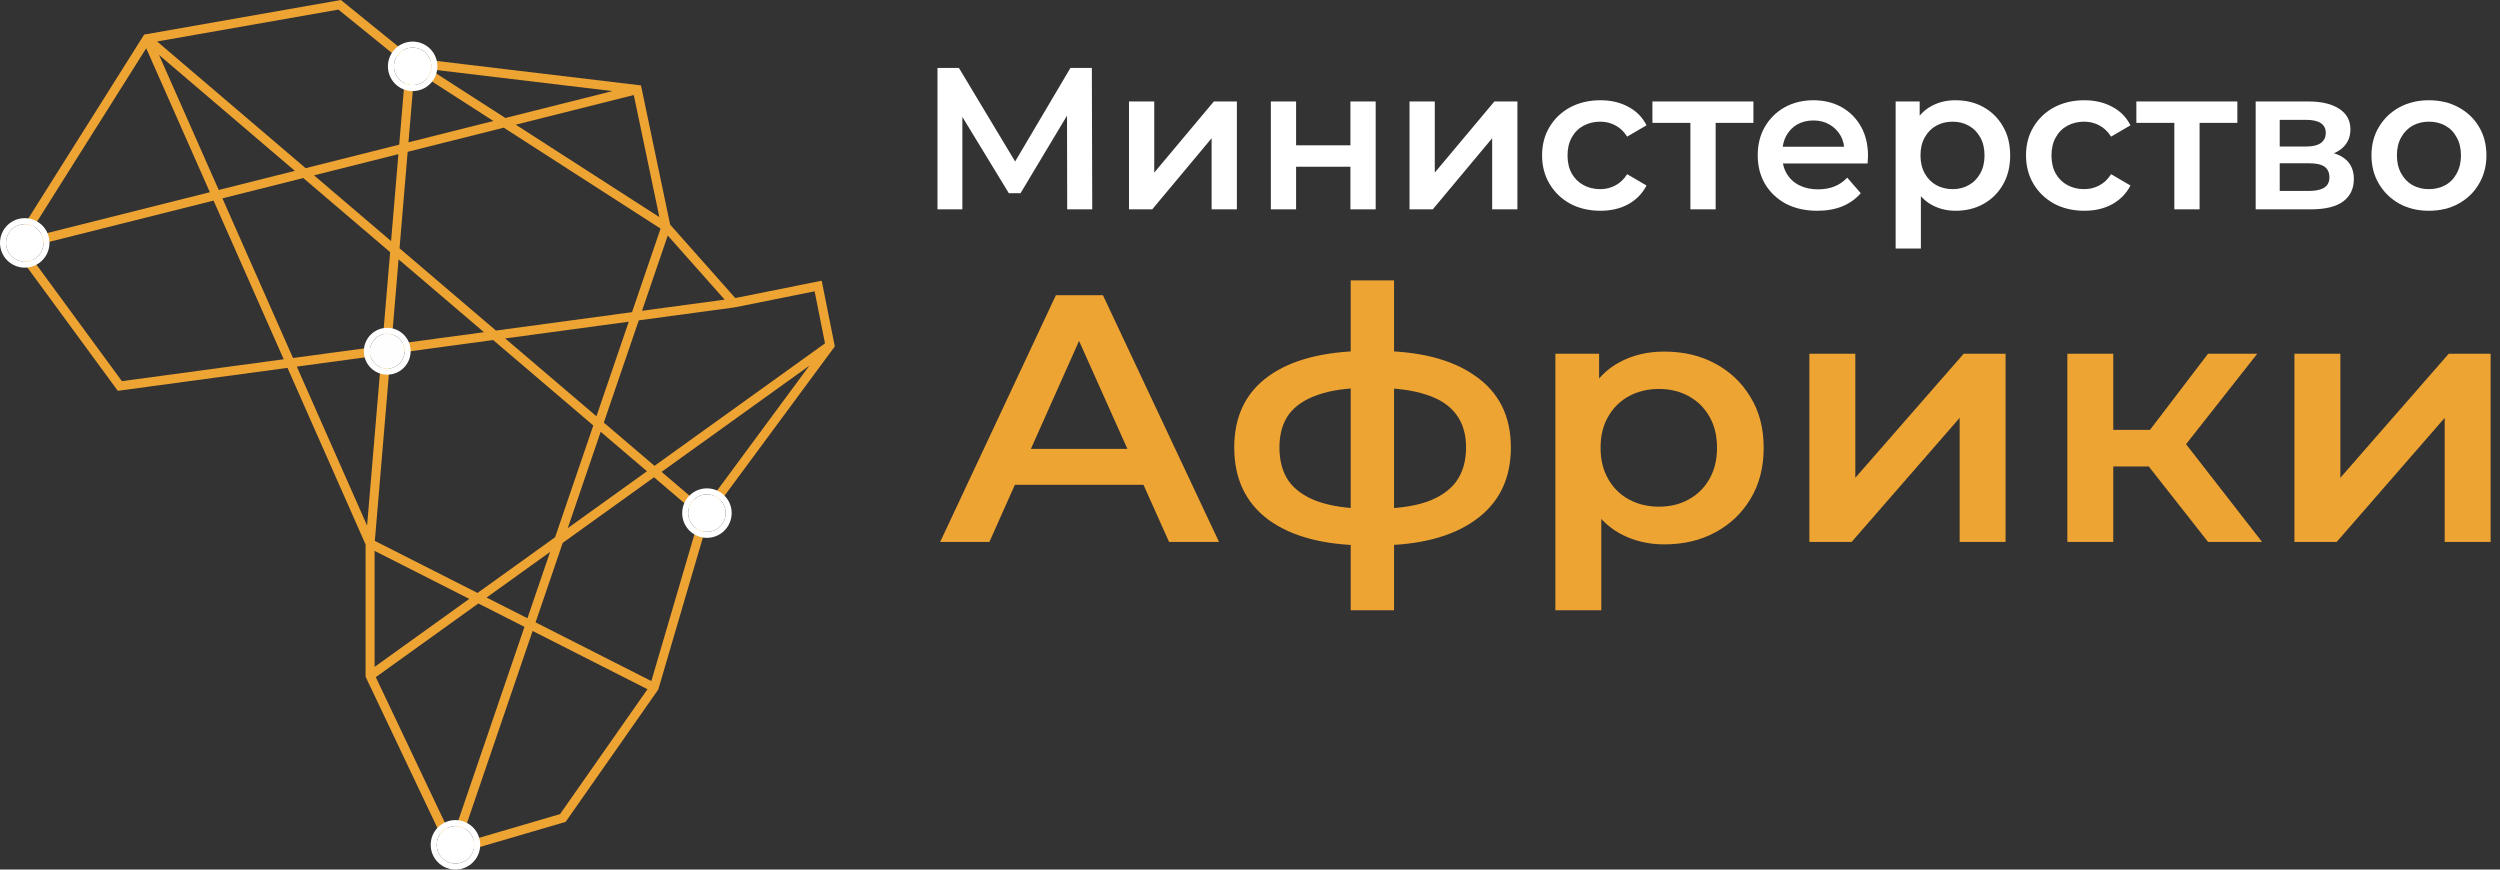 <?xml version="1.0" encoding="UTF-8"?> <svg xmlns="http://www.w3.org/2000/svg" width="184" height="64" viewBox="0 0 184 64" fill="none"><rect x="0" y="0" width="184" height="64" fill="#333333" stroke="none"/><path fill-rule="evenodd" clip-rule="evenodd" d="M25.09 0L30.36 4.274L47.177 6.286L49.323 16.533L54.116 21.935L60.477 20.661L61.442 25.495L52.181 38.035L48.449 50.749L41.63 60.49L33.158 62.971L26.907 49.805V40.074L21.16 27.074L8.67 28.764L0.829 18.073L10.61 2.545L25.09 0ZM8.972 28.053L20.88 26.442L15.717 14.763L1.79 18.261L8.972 28.053ZM1.953 17.535L10.761 3.552L15.445 14.146L1.953 17.535ZM16.37 14.598L21.565 26.349L28.132 25.461L28.715 18.558L22.322 13.104L16.37 14.598ZM21.702 12.575L16.098 13.982L11.705 4.045L21.702 12.575ZM23.113 12.905L28.783 17.743L29.323 11.345L23.113 12.905ZM29.382 10.646L22.493 12.376L11.564 3.052L24.907 0.706L29.88 4.74L29.382 10.646ZM30.004 11.174L29.405 18.274L36.502 24.329L46.517 22.975L48.618 16.826L37.077 9.397L30.004 11.174ZM36.312 8.905L30.063 10.475L30.51 5.171L36.312 8.905ZM37.959 9.176L48.529 15.979L46.647 6.994L37.959 9.176ZM45.076 6.704L37.194 8.683L31.617 5.093L45.076 6.704ZM49.146 17.334L53.333 22.053L47.253 22.875L49.146 17.334ZM46.277 23.677L37.18 24.908L43.898 30.639L46.277 23.677ZM44.441 31.103L47.013 23.578L54.049 22.626L59.956 21.442L60.72 25.271L48.171 34.285L44.441 31.103ZM43.667 31.315L36.297 25.027L28.749 26.048L27.588 39.809L35.147 43.641L40.857 39.539L43.667 31.315ZM41.787 38.871L44.21 31.779L47.616 34.684L41.787 38.871ZM40.486 40.623L35.814 43.979L38.819 45.503L40.486 40.623ZM39.417 45.806L41.416 39.955L48.136 35.128L51.499 37.998L47.939 50.126L39.417 45.806ZM38.602 46.137L35.206 44.416L27.658 49.838L33.286 61.693L38.602 46.137ZM33.858 62.074L39.2 46.44L47.654 50.726L41.22 59.918L33.858 62.074ZM27.571 49.083L34.539 44.077L27.571 40.545V49.083ZM27.017 38.682L21.845 26.982L28.075 26.139L27.017 38.682ZM51.823 37.401L59.565 26.918L48.691 34.729L51.823 37.401ZM28.806 25.37L35.619 24.449L29.336 19.088L28.806 25.37Z" fill="#EEA433"></path><path d="M3.199 17.877C3.199 18.638 2.582 19.256 1.821 19.256C1.06 19.256 0.443 18.638 0.443 17.877C0.443 17.116 1.06 16.499 1.821 16.499C2.582 16.499 3.199 17.116 3.199 17.877Z" fill="white"></path><path fill-rule="evenodd" clip-rule="evenodd" d="M3.642 17.877C3.642 18.883 2.827 19.698 1.821 19.698C0.815 19.698 0 18.883 0 17.877C0 16.871 0.815 16.056 1.821 16.056C2.827 16.056 3.642 16.871 3.642 17.877ZM1.821 19.255C2.582 19.255 3.199 18.638 3.199 17.877C3.199 17.116 2.582 16.499 1.821 16.499C1.06 16.499 0.443 17.116 0.443 17.877C0.443 18.638 1.06 19.255 1.821 19.255Z" fill="white"></path><path d="M31.75 4.882C31.75 5.643 31.132 6.26 30.371 6.26C29.61 6.26 28.993 5.643 28.993 4.882C28.993 4.121 29.61 3.504 30.371 3.504C31.132 3.504 31.75 4.121 31.75 4.882Z" fill="white"></path><path fill-rule="evenodd" clip-rule="evenodd" d="M32.192 4.882C32.192 5.888 31.377 6.703 30.371 6.703C29.366 6.703 28.55 5.888 28.55 4.882C28.55 3.876 29.366 3.061 30.371 3.061C31.377 3.061 32.192 3.876 32.192 4.882ZM30.371 6.26C31.132 6.26 31.75 5.643 31.75 4.882C31.75 4.121 31.132 3.504 30.371 3.504C29.61 3.504 28.993 4.121 28.993 4.882C28.993 5.643 29.61 6.26 30.371 6.26Z" fill="white"></path><path d="M29.78 25.852C29.78 26.558 29.207 27.131 28.501 27.131C27.794 27.131 27.221 26.558 27.221 25.852C27.221 25.145 27.794 24.572 28.501 24.572C29.207 24.572 29.78 25.145 29.78 25.852Z" fill="#FEFEFE"></path><path fill-rule="evenodd" clip-rule="evenodd" d="M30.223 25.852C30.223 26.803 29.452 27.574 28.501 27.574C27.549 27.574 26.778 26.803 26.778 25.852C26.778 24.9 27.549 24.129 28.501 24.129C29.452 24.129 30.223 24.9 30.223 25.852ZM28.501 27.131C29.207 27.131 29.78 26.558 29.78 25.852C29.78 25.145 29.207 24.572 28.501 24.572C27.794 24.572 27.221 25.145 27.221 25.852C27.221 26.558 27.794 27.131 28.501 27.131Z" fill="#FEFEFE"></path><path d="M53.408 37.764C53.408 38.525 52.791 39.142 52.03 39.142C51.269 39.142 50.651 38.525 50.651 37.764C50.651 37.003 51.269 36.386 52.03 36.386C52.791 36.386 53.408 37.003 53.408 37.764Z" fill="white"></path><path fill-rule="evenodd" clip-rule="evenodd" d="M53.851 37.764C53.851 38.77 53.035 39.585 52.03 39.585C51.024 39.585 50.209 38.77 50.209 37.764C50.209 36.758 51.024 35.943 52.03 35.943C53.035 35.943 53.851 36.758 53.851 37.764ZM52.03 39.142C52.791 39.142 53.408 38.525 53.408 37.764C53.408 37.003 52.791 36.386 52.03 36.386C51.269 36.386 50.651 37.003 50.651 37.764C50.651 38.525 51.269 39.142 52.03 39.142Z" fill="white"></path><path d="M34.9 62.179C34.9 62.94 34.283 63.557 33.522 63.557C32.76 63.557 32.143 62.94 32.143 62.179C32.143 61.418 32.76 60.801 33.522 60.801C34.283 60.801 34.9 61.418 34.9 62.179Z" fill="white"></path><path fill-rule="evenodd" clip-rule="evenodd" d="M35.343 62.179C35.343 63.185 34.527 64 33.522 64C32.516 64 31.701 63.185 31.701 62.179C31.701 61.173 32.516 60.358 33.522 60.358C34.527 60.358 35.343 61.173 35.343 62.179ZM33.522 63.557C34.283 63.557 34.9 62.94 34.9 62.179C34.9 61.418 34.283 60.801 33.522 60.801C32.76 60.801 32.143 61.418 32.143 62.179C32.143 62.94 32.76 63.557 33.522 63.557Z" fill="white"></path><path d="M168.871 39.885V26.033H172.251V35.164L180.227 26.033H183.31V39.885H179.93V30.754L171.981 39.885H168.871Z" fill="#EEA433"></path><path d="M162.513 39.885L157.294 33.244L160.052 31.61L166.487 39.885H162.513ZM152.157 39.885V26.033H155.536V39.885H152.157ZM154.536 34.334V31.636H159.43V34.334H154.536ZM160.376 33.348L157.213 32.985L162.513 26.033H166.136L160.376 33.348Z" fill="#EEA433"></path><path d="M133.171 39.885V26.033H136.551V35.164L144.528 26.033H147.61V39.885H144.23V30.754L136.281 39.885H133.171Z" fill="#EEA433"></path><path d="M122.48 40.066C121.308 40.066 120.236 39.807 119.262 39.288C118.307 38.769 117.541 37.991 116.964 36.953C116.405 35.899 116.126 34.567 116.126 32.959C116.126 31.333 116.396 30.002 116.937 28.964C117.496 27.927 118.253 27.157 119.208 26.655C120.164 26.137 121.254 25.877 122.48 25.877C123.904 25.877 125.157 26.171 126.238 26.759C127.338 27.347 128.203 28.169 128.834 29.224C129.483 30.278 129.807 31.523 129.807 32.959C129.807 34.394 129.483 35.648 128.834 36.72C128.203 37.775 127.338 38.596 126.238 39.184C125.157 39.772 123.904 40.066 122.48 40.066ZM114.476 44.917V26.033H117.694V29.301L117.586 32.985L117.856 36.668V44.917H114.476ZM122.101 37.291C122.912 37.291 123.634 37.118 124.264 36.772C124.913 36.426 125.427 35.925 125.806 35.267C126.184 34.61 126.373 33.841 126.373 32.959C126.373 32.06 126.184 31.29 125.806 30.65C125.427 29.993 124.913 29.492 124.264 29.146C123.634 28.8 122.912 28.627 122.101 28.627C121.29 28.627 120.56 28.8 119.911 29.146C119.262 29.492 118.748 29.993 118.37 30.65C117.991 31.29 117.802 32.06 117.802 32.959C117.802 33.841 117.991 34.61 118.37 35.267C118.748 35.925 119.262 36.426 119.911 36.772C120.56 37.118 121.29 37.291 122.101 37.291Z" fill="#EEA433"></path><path d="M101.277 40.144C101.259 40.144 101.178 40.144 101.034 40.144C100.908 40.144 100.781 40.144 100.655 40.144C100.547 40.144 100.475 40.144 100.439 40.144C97.392 40.11 95.031 39.478 93.355 38.251C91.678 37.005 90.84 35.233 90.84 32.933C90.84 30.65 91.678 28.904 93.355 27.693C95.031 26.483 97.42 25.86 100.52 25.826C100.556 25.826 100.628 25.826 100.736 25.826C100.863 25.826 100.98 25.826 101.088 25.826C101.214 25.826 101.286 25.826 101.304 25.826C104.423 25.826 106.847 26.439 108.578 27.667C110.326 28.878 111.2 30.633 111.2 32.933C111.2 35.25 110.326 37.031 108.578 38.276C106.847 39.522 104.414 40.144 101.277 40.144ZM101.169 37.446C102.701 37.446 103.963 37.282 104.954 36.954C105.946 36.608 106.685 36.106 107.172 35.449C107.658 34.775 107.902 33.936 107.902 32.933C107.902 31.947 107.658 31.134 107.172 30.495C106.685 29.837 105.946 29.353 104.954 29.042C103.963 28.713 102.701 28.549 101.169 28.549C101.133 28.549 101.043 28.549 100.899 28.549C100.772 28.549 100.691 28.549 100.655 28.549C99.159 28.549 97.933 28.722 96.978 29.068C96.023 29.396 95.311 29.881 94.842 30.521C94.391 31.16 94.166 31.965 94.166 32.933C94.166 33.919 94.391 34.74 94.842 35.397C95.311 36.054 96.023 36.556 96.978 36.902C97.951 37.248 99.177 37.429 100.655 37.446C100.691 37.446 100.772 37.446 100.899 37.446C101.043 37.446 101.133 37.446 101.169 37.446ZM99.412 44.917V20.638H102.602V44.917H99.412Z" fill="#EEA433"></path><path d="M69.197 39.885L77.714 21.727H81.175L89.719 39.885H86.042L78.714 23.517H80.12L72.82 39.885H69.197ZM73.117 35.683L74.064 33.037H84.284L85.231 35.683H73.117Z" fill="#EEA433"></path><path d="M178.762 15.512C177.95 15.512 177.226 15.339 176.592 14.992C175.957 14.635 175.457 14.149 175.09 13.535C174.723 12.92 174.54 12.221 174.54 11.438C174.54 10.645 174.723 9.946 175.09 9.342C175.457 8.727 175.957 8.246 176.592 7.899C177.226 7.552 177.95 7.379 178.762 7.379C179.585 7.379 180.314 7.552 180.948 7.899C181.592 8.246 182.093 8.722 182.45 9.327C182.817 9.931 183 10.635 183 11.438C183 12.221 182.817 12.92 182.45 13.535C182.093 14.149 181.592 14.635 180.948 14.992C180.314 15.339 179.585 15.512 178.762 15.512ZM178.762 13.921C179.218 13.921 179.625 13.822 179.982 13.624C180.339 13.425 180.616 13.138 180.814 12.761C181.022 12.385 181.127 11.944 181.127 11.438C181.127 10.923 181.022 10.482 180.814 10.115C180.616 9.738 180.339 9.451 179.982 9.252C179.625 9.054 179.223 8.955 178.777 8.955C178.321 8.955 177.915 9.054 177.558 9.252C177.211 9.451 176.934 9.738 176.725 10.115C176.517 10.482 176.413 10.923 176.413 11.438C176.413 11.944 176.517 12.385 176.725 12.761C176.934 13.138 177.211 13.425 177.558 13.624C177.915 13.822 178.316 13.921 178.762 13.921Z" fill="white"></path><path d="M166.018 15.408V7.468H169.899C170.86 7.468 171.614 7.647 172.159 8.003C172.714 8.36 172.991 8.866 172.991 9.52C172.991 10.164 172.734 10.67 172.218 11.037C171.703 11.393 171.019 11.572 170.166 11.572L170.389 11.111C171.351 11.111 172.065 11.289 172.53 11.646C173.006 11.993 173.244 12.504 173.244 13.178C173.244 13.882 172.982 14.432 172.456 14.828C171.931 15.215 171.133 15.408 170.062 15.408H166.018ZM167.787 14.055H169.914C170.419 14.055 170.801 13.976 171.059 13.817C171.316 13.649 171.445 13.396 171.445 13.059C171.445 12.702 171.326 12.439 171.088 12.271C170.85 12.102 170.479 12.018 169.973 12.018H167.787V14.055ZM167.787 10.784H169.735C170.211 10.784 170.568 10.7 170.806 10.531C171.054 10.353 171.177 10.105 171.177 9.788C171.177 9.461 171.054 9.218 170.806 9.059C170.568 8.901 170.211 8.821 169.735 8.821H167.787V10.784Z" fill="white"></path><path d="M160.031 15.408V8.598L160.462 9.044H157.236V7.468H164.67V9.044H161.458L161.889 8.598V15.408H160.031Z" fill="white"></path><path d="M153.412 15.512C152.579 15.512 151.836 15.339 151.182 14.992C150.538 14.635 150.032 14.149 149.665 13.535C149.298 12.92 149.115 12.221 149.115 11.438C149.115 10.645 149.298 9.946 149.665 9.342C150.032 8.727 150.538 8.246 151.182 7.899C151.836 7.552 152.579 7.379 153.412 7.379C154.185 7.379 154.864 7.538 155.449 7.855C156.044 8.162 156.495 8.618 156.802 9.223L155.375 10.055C155.137 9.679 154.844 9.401 154.498 9.223C154.161 9.044 153.794 8.955 153.397 8.955C152.941 8.955 152.53 9.054 152.163 9.252C151.796 9.451 151.509 9.738 151.301 10.115C151.093 10.482 150.989 10.923 150.989 11.438C150.989 11.954 151.093 12.4 151.301 12.776C151.509 13.143 151.796 13.425 152.163 13.624C152.53 13.822 152.941 13.921 153.397 13.921C153.794 13.921 154.161 13.832 154.498 13.653C154.844 13.475 155.137 13.197 155.375 12.821L156.802 13.653C156.495 14.248 156.044 14.709 155.449 15.036C154.864 15.354 154.185 15.512 153.412 15.512Z" fill="white"></path><path d="M143.92 15.512C143.276 15.512 142.686 15.363 142.151 15.066C141.625 14.769 141.204 14.323 140.887 13.728C140.579 13.123 140.426 12.36 140.426 11.438C140.426 10.506 140.574 9.743 140.872 9.148C141.179 8.554 141.595 8.112 142.121 7.825C142.646 7.528 143.246 7.379 143.92 7.379C144.703 7.379 145.392 7.547 145.987 7.885C146.591 8.222 147.067 8.692 147.414 9.297C147.771 9.902 147.949 10.615 147.949 11.438C147.949 12.261 147.771 12.979 147.414 13.594C147.067 14.199 146.591 14.669 145.987 15.007C145.392 15.344 144.703 15.512 143.92 15.512ZM139.519 18.293V7.468H141.288V9.342L141.229 11.453L141.377 13.564V18.293H139.519ZM143.712 13.921C144.158 13.921 144.554 13.822 144.901 13.624C145.258 13.425 145.541 13.138 145.749 12.761C145.957 12.385 146.061 11.944 146.061 11.438C146.061 10.923 145.957 10.482 145.749 10.115C145.541 9.738 145.258 9.451 144.901 9.252C144.554 9.054 144.158 8.955 143.712 8.955C143.266 8.955 142.864 9.054 142.507 9.252C142.151 9.451 141.868 9.738 141.66 10.115C141.452 10.482 141.348 10.923 141.348 11.438C141.348 11.944 141.452 12.385 141.66 12.761C141.868 13.138 142.151 13.425 142.507 13.624C142.864 13.822 143.266 13.921 143.712 13.921Z" fill="white"></path><path d="M133.754 15.512C132.872 15.512 132.099 15.339 131.435 14.992C130.78 14.635 130.27 14.149 129.903 13.535C129.546 12.92 129.368 12.221 129.368 11.438C129.368 10.645 129.541 9.946 129.888 9.342C130.245 8.727 130.731 8.246 131.345 7.899C131.97 7.552 132.679 7.379 133.472 7.379C134.245 7.379 134.934 7.547 135.538 7.885C136.143 8.222 136.619 8.697 136.966 9.312C137.313 9.926 137.486 10.65 137.486 11.483C137.486 11.562 137.481 11.651 137.471 11.75C137.471 11.849 137.466 11.944 137.456 12.033H130.84V10.799H136.475L135.747 11.185C135.756 10.729 135.662 10.328 135.464 9.981C135.266 9.634 134.993 9.361 134.646 9.163C134.309 8.965 133.918 8.866 133.472 8.866C133.016 8.866 132.614 8.965 132.267 9.163C131.93 9.361 131.663 9.639 131.464 9.996C131.276 10.343 131.182 10.754 131.182 11.23V11.527C131.182 12.003 131.291 12.424 131.509 12.791C131.727 13.158 132.034 13.44 132.431 13.639C132.827 13.837 133.283 13.936 133.799 13.936C134.245 13.936 134.646 13.867 135.003 13.728C135.36 13.589 135.677 13.371 135.955 13.074L136.951 14.219C136.594 14.635 136.143 14.957 135.598 15.185C135.063 15.403 134.448 15.512 133.754 15.512Z" fill="white"></path><path d="M124.413 15.408V8.598L124.844 9.044H121.618V7.468H129.052V9.044H125.84L126.272 8.598V15.408H124.413Z" fill="white"></path><path d="M117.794 15.512C116.962 15.512 116.218 15.339 115.564 14.992C114.92 14.635 114.414 14.149 114.048 13.535C113.681 12.92 113.497 12.221 113.497 11.438C113.497 10.645 113.681 9.946 114.048 9.342C114.414 8.727 114.92 8.246 115.564 7.899C116.218 7.552 116.962 7.379 117.794 7.379C118.568 7.379 119.247 7.538 119.831 7.855C120.426 8.162 120.877 8.618 121.184 9.223L119.757 10.055C119.519 9.679 119.227 9.401 118.88 9.223C118.543 9.044 118.176 8.955 117.78 8.955C117.324 8.955 116.912 9.054 116.545 9.252C116.179 9.451 115.891 9.738 115.683 10.115C115.475 10.482 115.371 10.923 115.371 11.438C115.371 11.954 115.475 12.4 115.683 12.776C115.891 13.143 116.179 13.425 116.545 13.624C116.912 13.822 117.324 13.921 117.78 13.921C118.176 13.921 118.543 13.832 118.88 13.653C119.227 13.475 119.519 13.197 119.757 12.821L121.184 13.653C120.877 14.248 120.426 14.709 119.831 15.036C119.247 15.354 118.568 15.512 117.794 15.512Z" fill="white"></path><path d="M103.741 15.408V7.468H105.6V12.702L109.986 7.468H111.681V15.408H109.823V10.174L105.451 15.408H103.741Z" fill="white"></path><path d="M93.534 15.408V7.468H95.392V10.695H99.392V7.468H101.25V15.408H99.392V12.271H95.392V15.408H93.534Z" fill="white"></path><path d="M83.094 15.408V7.468H84.952V12.702L89.339 7.468H91.034V15.408H89.175V10.174L84.804 15.408H83.094Z" fill="white"></path><path d="M69 15.408V5H70.576L75.141 12.598H74.293L78.784 5H80.36L80.389 15.408H78.546L78.531 7.87H78.917L75.111 14.219H74.249L70.383 7.87H70.829V15.408H69Z" fill="white"></path></svg> 